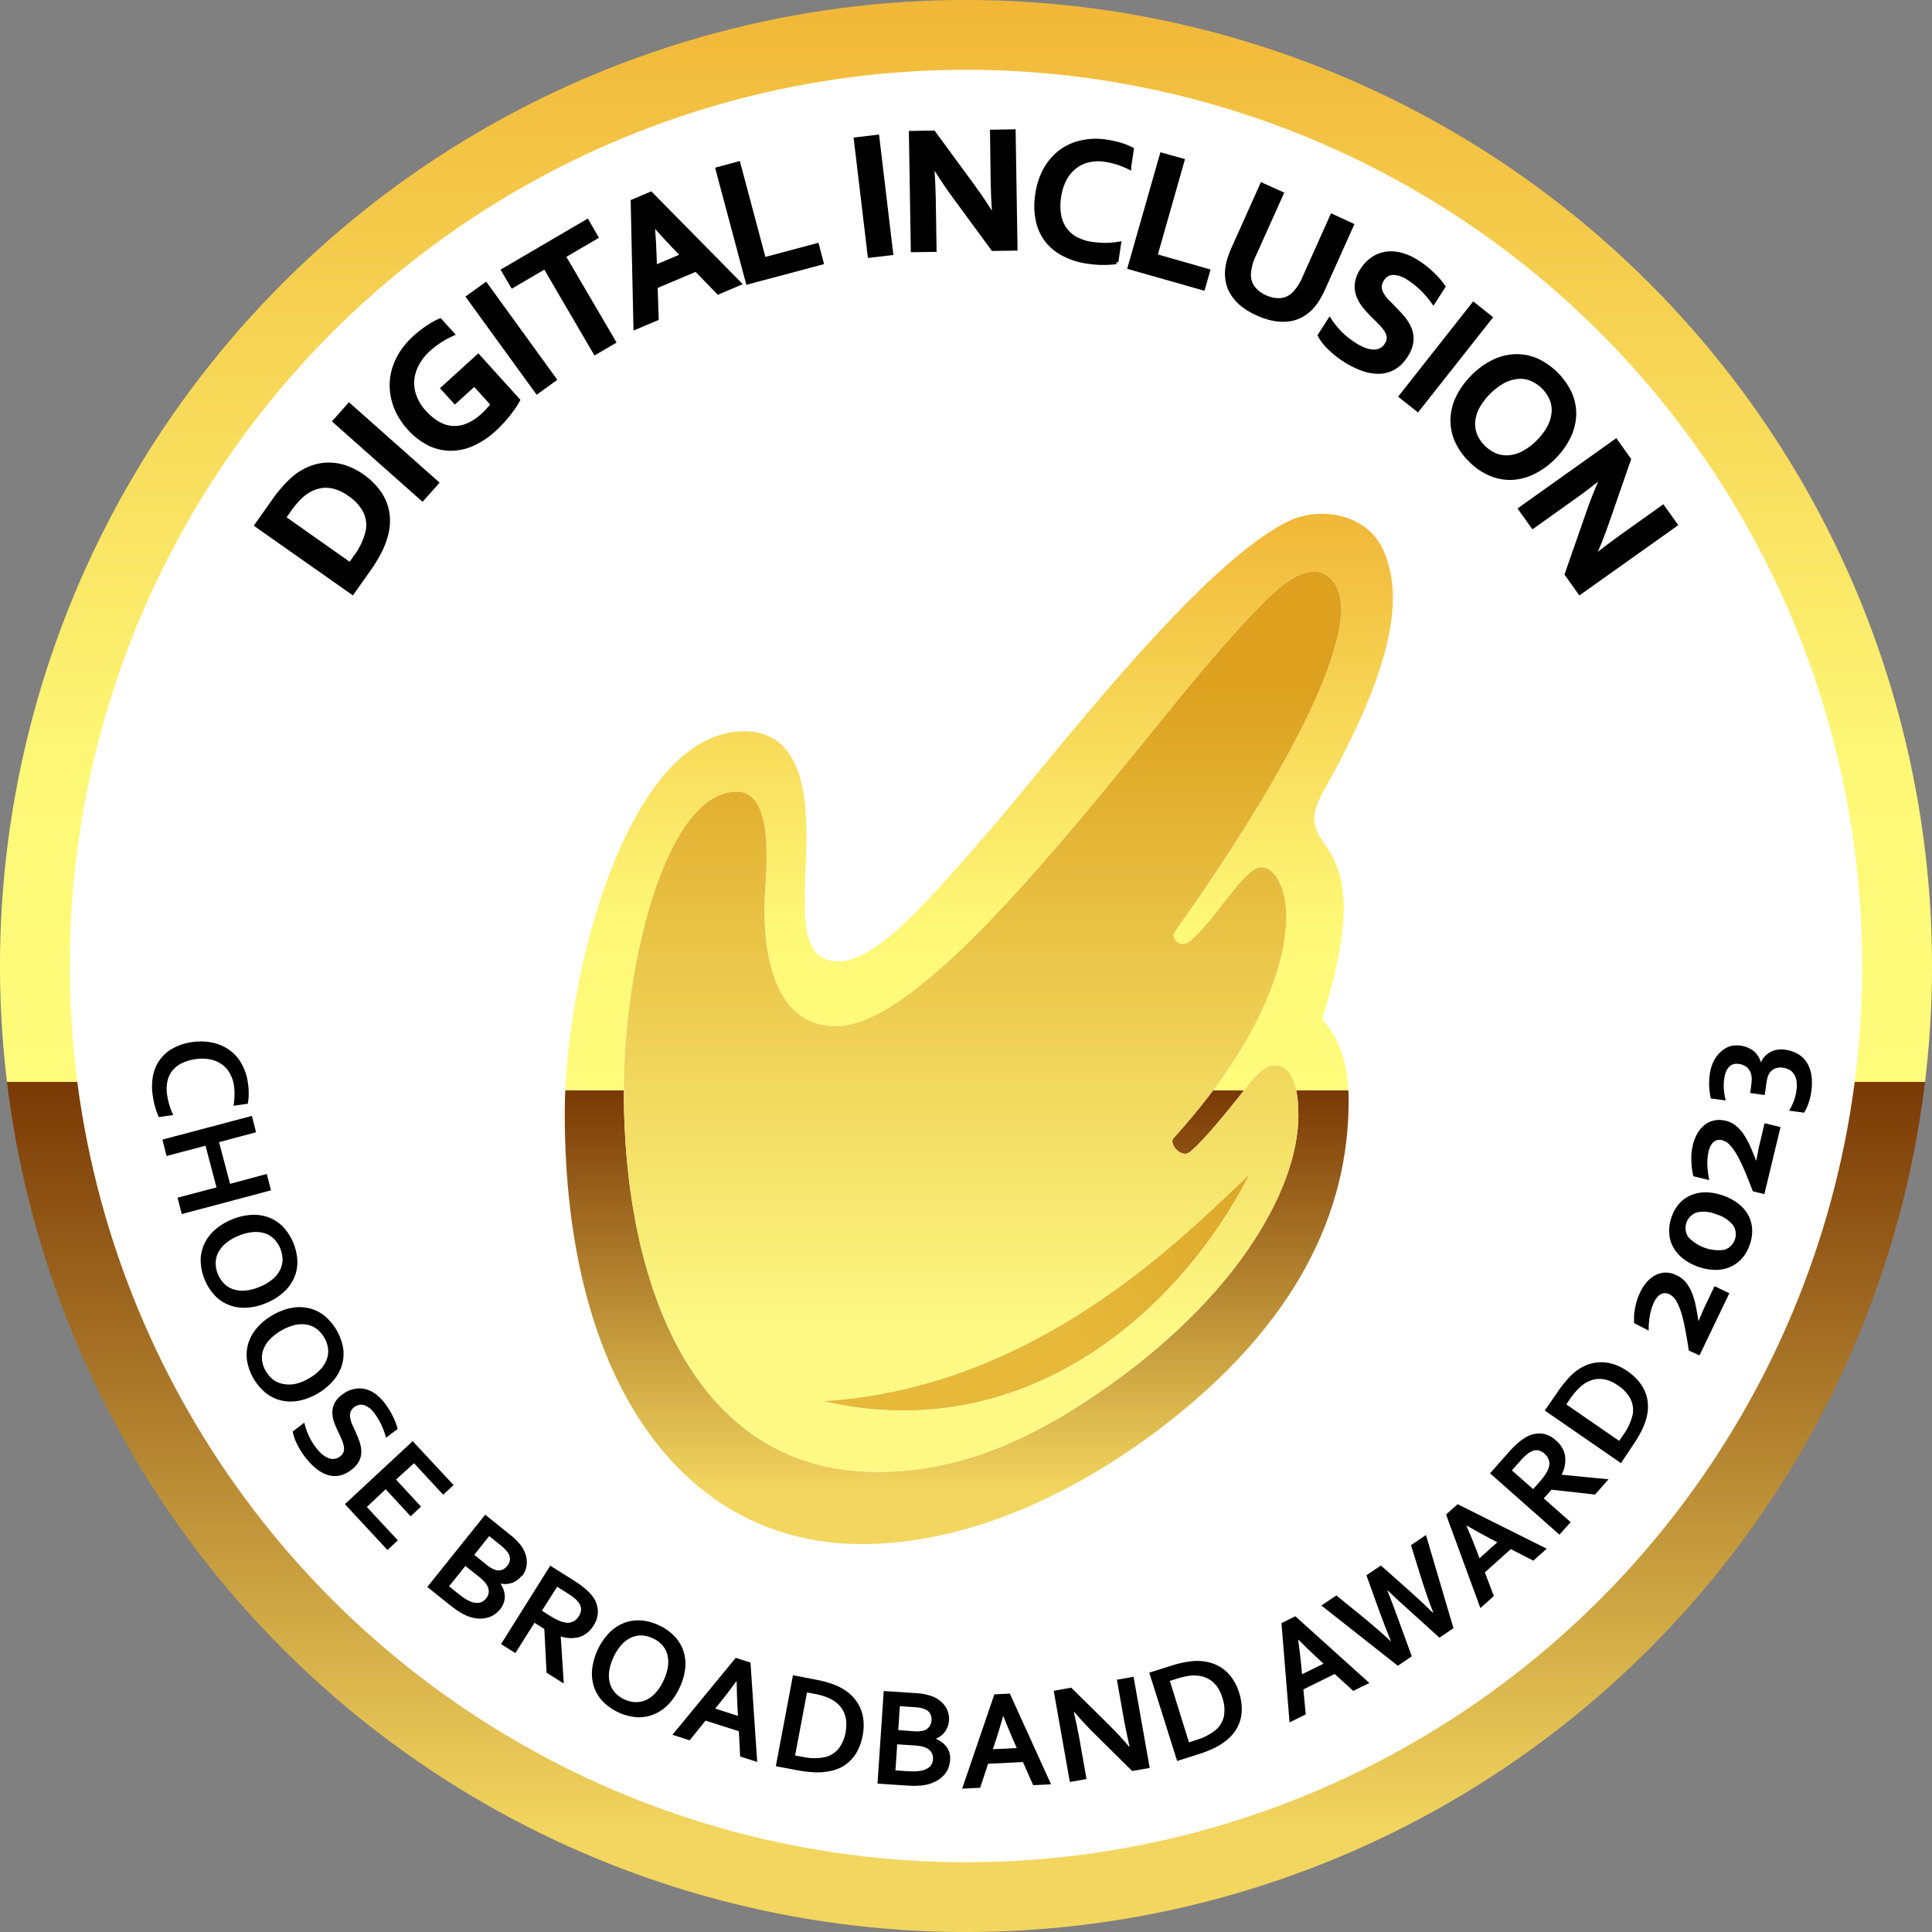 <svg xmlns="http://www.w3.org/2000/svg" xmlns:xlink="http://www.w3.org/1999/xlink" viewBox="0 0 463.48 463.48"><rect x="0" y="0" width="463.48" height="463.48" fill="#808080" stroke="none"/><defs><linearGradient id="Градієнт_без_назви_26" x1="231.74" y1="463.48" x2="231.74" gradientTransform="translate(231.74 -95.99) rotate(45)" gradientUnits="userSpaceOnUse"><stop offset="0.05" stop-color="#f3d65f"/><stop offset="0.44" stop-color="#7a3905"/><stop offset="0.44" stop-color="#fffc7b"/><stop offset="0.6" stop-color="#fef877"/><stop offset="1" stop-color="#f1b738"/></linearGradient><linearGradient id="Градієнт_без_назви_26-2" x1="234.81" y1="370.42" x2="234.81" y2="123.26" gradientTransform="matrix(1, 0, 0, 1, 0, 0)" xlink:href="#Градієнт_без_назви_26"/><linearGradient id="Градієнт_без_назви_31" x1="235.7" y1="353.11" x2="235.7" y2="137.12" gradientUnits="userSpaceOnUse"><stop offset="0.16" stop-color="#fdf984"/><stop offset="0.87" stop-color="#dda11f"/></linearGradient><linearGradient id="Градієнт_без_назви_92" x1="203.75" y1="344.96" x2="303.04" y2="289.77" gradientUnits="userSpaceOnUse"><stop offset="0" stop-color="#e6b93b"/><stop offset="0.52" stop-color="#e6b93b"/><stop offset="1" stop-color="#dda828"/></linearGradient></defs><g id="Шар_6" data-name="Шар 6"><circle cx="231.74" cy="231.74" r="231.74" transform="translate(-95.99 231.74) rotate(-45)" style="fill:url(#Градієнт_без_назви_26)"/><circle cx="231.74" cy="231.74" r="215" style="fill:none"/><circle cx="231.74" cy="231.74" r="215" style="fill:#fff"/></g><g id="Шар_2" data-name="Шар 2"><path d="M56.14,260.5a8.33,8.33,0,0,0-1-3,6.65,6.65,0,0,0-1.92-2.16,7.39,7.39,0,0,0-2.77-1.19,10.26,10.26,0,0,0-3.56-.06,10.75,10.75,0,0,0-3.34,1,6.71,6.71,0,0,0-2.25,1.82,6.11,6.11,0,0,0-1.15,2.53,8.9,8.9,0,0,0-.06,3.19,16.81,16.81,0,0,0,.56,2.52,14.19,14.19,0,0,0,.92,2.35l-3.47.49a17.83,17.83,0,0,1-.87-2.41,19.4,19.4,0,0,1-.58-2.73,14,14,0,0,1,.1-5A9.62,9.62,0,0,1,38.53,254a9.32,9.32,0,0,1,3.18-2.63A13.4,13.4,0,0,1,46.08,250a13.86,13.86,0,0,1,4.78.1,10.77,10.77,0,0,1,4,1.67,10.11,10.11,0,0,1,3,3.25,12.83,12.83,0,0,1,1.61,4.75,16.81,16.81,0,0,1,.19,2.68,13.81,13.81,0,0,1-.21,2.33l-3.42.48a17,17,0,0,0,.23-2.53A14.86,14.86,0,0,0,56.14,260.5Z"/><path d="M52.55,274l2.64,10L64,281.63l1,3.93L43.6,291.25l-1-3.93,9.34-2.47-2.64-10-9.34,2.47-1-3.93,21.47-5.69,1,3.93Z"/><path d="M63.88,312.59a14.11,14.11,0,0,1-4.58,1.11,10.08,10.08,0,0,1-4.17-.56,9.28,9.28,0,0,1-3.49-2.24,12.77,12.77,0,0,1-3.5-8.49,9.48,9.48,0,0,1,.89-4.05A10.44,10.44,0,0,1,51.6,295a14.44,14.44,0,0,1,4-2.44,14.64,14.64,0,0,1,4.58-1.11,10.42,10.42,0,0,1,4.17.56,9.53,9.53,0,0,1,3.49,2.24,12.82,12.82,0,0,1,3.5,8.49,9.45,9.45,0,0,1-.89,4.05,10.23,10.23,0,0,1-2.57,3.34A14,14,0,0,1,63.88,312.59Zm-1.6-3.88a11.35,11.35,0,0,0,3.09-1.81,7.18,7.18,0,0,0,1.81-2.24,5.55,5.55,0,0,0,.6-2.51,6.83,6.83,0,0,0-.55-2.64,7.06,7.06,0,0,0-1.47-2.27,5.63,5.63,0,0,0-2.2-1.36,7.31,7.31,0,0,0-2.86-.31,11.54,11.54,0,0,0-3.47.89,11.36,11.36,0,0,0-3.09,1.82,7,7,0,0,0-1.8,2.23,5.55,5.55,0,0,0-.6,2.51,6.65,6.65,0,0,0,.54,2.65,6.88,6.88,0,0,0,1.48,2.26,5.63,5.63,0,0,0,2.2,1.36,7.05,7.05,0,0,0,2.85.31A11.25,11.25,0,0,0,62.28,308.71Z"/><path d="M76.22,334.3A14.26,14.26,0,0,1,71.83,336a10.12,10.12,0,0,1-4.21,0,9.5,9.5,0,0,1-3.76-1.75,12.87,12.87,0,0,1-4.61-7.94,9.55,9.55,0,0,1,.35-4.14,10.12,10.12,0,0,1,2.09-3.65,14.18,14.18,0,0,1,3.67-3,14.45,14.45,0,0,1,4.39-1.72,10.29,10.29,0,0,1,4.21,0,9.5,9.5,0,0,1,3.76,1.75,13,13,0,0,1,4.61,7.94,9.55,9.55,0,0,1-.35,4.14,10.27,10.27,0,0,1-2.09,3.65A14.39,14.39,0,0,1,76.22,334.3Zm-2.11-3.63a11.58,11.58,0,0,0,2.82-2.21,7.35,7.35,0,0,0,1.5-2.46,5.51,5.51,0,0,0,.25-2.57,6.62,6.62,0,0,0-.9-2.55A7,7,0,0,0,76,318.83a5.55,5.55,0,0,0-2.36-1.05,7.24,7.24,0,0,0-2.88.08,12.81,12.81,0,0,0-6.13,3.56,7.06,7.06,0,0,0-1.49,2.46,5.62,5.62,0,0,0-.26,2.57A7.24,7.24,0,0,0,65.57,331a5.57,5.57,0,0,0,2.35,1A7.23,7.23,0,0,0,70.8,332,11.22,11.22,0,0,0,74.11,330.67Z"/><path d="M81.6,349.38a2.21,2.21,0,0,0,.85-1.16,3.09,3.09,0,0,0,0-1.42,8.8,8.8,0,0,0-.53-1.6c-.25-.56-.51-1.14-.8-1.74a22.25,22.25,0,0,1-1-2.38,6.74,6.74,0,0,1-.39-2.3,5.06,5.06,0,0,1,.54-2.2,5.86,5.86,0,0,1,1.8-2,7,7,0,0,1,2.82-1.35,6,6,0,0,1,2.73,0,7.18,7.18,0,0,1,2.51,1.21,11.24,11.24,0,0,1,2.26,2.3,18.8,18.8,0,0,1,1.87,3.06,15.83,15.83,0,0,1,1.14,3l-2.79,2.1a19.18,19.18,0,0,0-1.2-3.24,15.76,15.76,0,0,0-1.55-2.57,5.53,5.53,0,0,0-2.44-2,2.8,2.8,0,0,0-3.31,1.58A2.88,2.88,0,0,0,84,340a6.18,6.18,0,0,0,.39,1.47c.21.51.44,1,.71,1.59.4.87.76,1.73,1.07,2.57a8,8,0,0,1,.5,2.48,5,5,0,0,1-.5,2.35,6.16,6.16,0,0,1-1.94,2.19A6.69,6.69,0,0,1,81.37,354a5.68,5.68,0,0,1-2.86-.2,8.43,8.43,0,0,1-2.8-1.6,16.52,16.52,0,0,1-2.63-2.8,18.37,18.37,0,0,1-1.86-3.06,10.55,10.55,0,0,1-1-2.93L73,341.29a16.38,16.38,0,0,0,1.1,3.19,15.2,15.2,0,0,0,1.68,2.76,10.07,10.07,0,0,0,1.26,1.42,5.8,5.8,0,0,0,1.44,1A3.1,3.1,0,0,0,80,350,2.79,2.79,0,0,0,81.6,349.38Z"/><path d="M88,361.52l7.44,8-2.49,2.32-10.21-11L99,345.73l9.81,10.53-2.49,2.32-7-7.56L95,354.94l6,6.49-2.49,2.32-6-6.49Z"/><path d="M125.18,378a5.57,5.57,0,0,1-2.16,1.66,5.06,5.06,0,0,1-2.93.23l0,.05a6.81,6.81,0,0,1,.74,1.51,4.94,4.94,0,0,1,.26,1.55,4.63,4.63,0,0,1-.26,1.55,5.12,5.12,0,0,1-.85,1.51,6.83,6.83,0,0,1-1.29,1.2,5.86,5.86,0,0,1-1.84.84,7.11,7.11,0,0,1-2.35.17,9,9,0,0,1-2.85-.8c-.25-.12-.53-.26-.82-.42s-.6-.35-.93-.57-.7-.48-1.09-.77-.83-.62-1.3-1l-5-4,13.89-17.34,6,4.83a13,13,0,0,1,2.8,2.88,7,7,0,0,1,.93,2,6,6,0,0,1,.25,1.88,5.18,5.18,0,0,1-1.14,3.11Zm-13.54-2.33-3.91,4.88,2.07,1.66c.56.45,1,.81,1.47,1.1a8.11,8.11,0,0,0,1.14.67,5,5,0,0,0,1.41.5,3.16,3.16,0,0,0,1.14,0,2.38,2.38,0,0,0,.93-.36,3.5,3.5,0,0,0,.75-.69,2.66,2.66,0,0,0,.61-1.6,3.08,3.08,0,0,0-.6-1.82,5.64,5.64,0,0,0-.75-.87,13.28,13.28,0,0,0-1.25-1.09Zm5-.36a6.75,6.75,0,0,0,2.13,1.28,2.6,2.6,0,0,0,1.68,0,3,3,0,0,0,1.25-.94,2.77,2.77,0,0,0,.63-1.51,2.65,2.65,0,0,0-.55-1.75,4.94,4.94,0,0,0-.7-.8,12.34,12.34,0,0,0-1.11-1l-2.61-2.09L113.77,373Z"/><path d="M142.36,390a6.15,6.15,0,0,1-3.19,2.66,7.64,7.64,0,0,1-4.65-.09l0,.06.73,11.24-4.13-2.59-.54-10.5-2.36-1.49-4.58,7.28-3.44-2.16L132,375.6l5.72,3.59a25.66,25.66,0,0,1,2.54,1.83,12.08,12.08,0,0,1,1.79,1.8,6.38,6.38,0,0,1,1.37,3.48A6.09,6.09,0,0,1,142.36,390Zm-10.66-2.52a19.79,19.79,0,0,0,2.07,1.16,7.37,7.37,0,0,0,1.59.55,3.16,3.16,0,0,0,2.11-.17,3.48,3.48,0,0,0,1.39-1.31,3.34,3.34,0,0,0,.53-1.54,2.55,2.55,0,0,0-.5-1.6,5.17,5.17,0,0,0-1-1.11,16.06,16.06,0,0,0-1.77-1.26l-2.46-1.55L130,386.4Z"/><path d="M163,404.92a14.46,14.46,0,0,1-2.62,3.91,10.27,10.27,0,0,1-3.46,2.41,9.43,9.43,0,0,1-4.08.72,12.89,12.89,0,0,1-8.32-3.89,9.34,9.34,0,0,1-2.08-3.59,10.23,10.23,0,0,1-.37-4.19,15.32,15.32,0,0,1,3.94-8.44,10.28,10.28,0,0,1,3.45-2.41,9.47,9.47,0,0,1,4.09-.71,11.7,11.7,0,0,1,4.51,1.17,11.82,11.82,0,0,1,3.81,2.71A9.54,9.54,0,0,1,164,396.2a10.26,10.26,0,0,1,.36,4.2A14.17,14.17,0,0,1,163,404.92Zm-3.81-1.78a11.45,11.45,0,0,0,1.05-3.42,7.14,7.14,0,0,0-.18-2.88,5.43,5.43,0,0,0-1.25-2.25,6.86,6.86,0,0,0-2.2-1.57,7,7,0,0,0-2.62-.68,5.58,5.58,0,0,0-2.53.49,7.13,7.13,0,0,0-2.32,1.71,11.44,11.44,0,0,0-1.95,3,11.62,11.62,0,0,0-1.05,3.42,7.08,7.08,0,0,0,.18,2.87,5.66,5.66,0,0,0,1.26,2.26,7,7,0,0,0,2.19,1.58,6.67,6.67,0,0,0,2.62.66,5.59,5.59,0,0,0,2.54-.48,7.32,7.32,0,0,0,2.31-1.7A11.34,11.34,0,0,0,159.19,403.14Z"/><path d="M177.25,415.32l-8-2.55-3.8,4.72-4.13-1.32,15.18-18.46,3.54,1.14,1.61,23.84-4.09-1.31Zm-.6-12q-2.18,3-3.75,4.92l-1.33,1.65,5.47,1.75-.12-2.11c-.1-1.69-.16-3.75-.2-6.19Z"/><path d="M186.12,423.71l4.11-21.83L196,403c.51.09,1,.21,1.55.34s1,.28,1.51.44,1,.33,1.41.51a9.25,9.25,0,0,1,1.22.58,11.16,11.16,0,0,1,2.8,2.08,9.36,9.36,0,0,1,1.83,2.66,9.9,9.9,0,0,1,.82,3.13,12.61,12.61,0,0,1-.18,3.54,13.27,13.27,0,0,1-1,3.23,9.91,9.91,0,0,1-1.72,2.59,9.05,9.05,0,0,1-2.44,1.87,10.52,10.52,0,0,1-3.18,1,15,15,0,0,1-3.29.19,29.07,29.07,0,0,1-4-.48Zm6.27-2.28a13,13,0,0,0,5.66.07,6,6,0,0,0,3.12-2,8.79,8.79,0,0,0,1.69-4A9.21,9.21,0,0,0,203,413a6.81,6.81,0,0,0-.48-2.08,6.14,6.14,0,0,0-1.08-1.7,7.22,7.22,0,0,0-1.6-1.33,9.19,9.19,0,0,0-2-.91,17.51,17.51,0,0,0-2.53-.65L193.6,406l-2.86,15.14Z"/><path d="M227.67,412.64a5.51,5.51,0,0,1-.83,2.6,5,5,0,0,1-2.27,1.85v.07A6.55,6.55,0,0,1,226,418a4.79,4.79,0,0,1,1.78,2.54,5,5,0,0,1,.15,1.72,6.34,6.34,0,0,1-.37,1.72,5.37,5.37,0,0,1-1,1.74,7.12,7.12,0,0,1-1.83,1.49,8.94,8.94,0,0,1-2.79,1c-.28,0-.59.09-.92.13s-.69,0-1.09.06-.85,0-1.33,0l-1.65-.09-6.44-.43L212,405.67l7.7.51a12.92,12.92,0,0,1,3.94.77,6.88,6.88,0,0,1,1.89,1.08,5.77,5.77,0,0,1,1.28,1.4,5.17,5.17,0,0,1,.7,1.58A5.64,5.64,0,0,1,227.67,412.64Zm-12.44,5.82-.41,6.25,2.65.18c.7,0,1.31.06,1.82.06a9.62,9.62,0,0,0,1.32-.1,5.51,5.51,0,0,0,1.44-.4,3.47,3.47,0,0,0,1-.63,2.39,2.39,0,0,0,.56-.83,3.24,3.24,0,0,0,.21-1,2.67,2.67,0,0,0-.4-1.66,3.13,3.13,0,0,0-1.54-1.15,5.56,5.56,0,0,0-1.11-.29,16.18,16.18,0,0,0-1.66-.18Zm3.89-3.15a6.94,6.94,0,0,0,2.49-.16,2.65,2.65,0,0,0,1.37-1,3,3,0,0,0,.49-1.49,2.84,2.84,0,0,0-.34-1.59,2.65,2.65,0,0,0-1.46-1.12,5,5,0,0,0-1-.26,14,14,0,0,0-1.47-.16l-3.33-.22-.38,5.73Z"/><path d="M245.4,422.71l-8.36.41-1.9,5.76-4.32.21,7.72-22.62,3.72-.18,9.88,21.76-4.29.21Zm-4.76-11q-1,3.54-1.79,5.92l-.66,2,5.73-.28-.85-1.93c-.68-1.55-1.47-3.45-2.36-5.72Z"/><path d="M266,413.76c2,2,3.59,3.72,4.88,5.28l.1,0q-.94-4.23-1.29-6.18l-1.75-9.9,4-.71,3.87,21.87-4.21.74-8.9-8.81q-2.34-2.28-5-5.37h-.09q.9,4,1.29,6.2l1.75,9.9-4,.71-3.87-21.87,4.2-.75Z"/><path d="M282.39,422.45l-6.68-21.19,5.61-1.76c.49-.16,1-.3,1.52-.43s1-.24,1.55-.33,1-.16,1.48-.22a10.63,10.63,0,0,1,1.35-.06,11.24,11.24,0,0,1,3.45.51,9.37,9.37,0,0,1,2.86,1.48,9.68,9.68,0,0,1,2.21,2.38,12.28,12.28,0,0,1,1.51,3.2,13.63,13.63,0,0,1,.63,3.33,10.25,10.25,0,0,1-.29,3.1,9.48,9.48,0,0,1-1.27,2.79,10.5,10.5,0,0,1-2.31,2.42,15.08,15.08,0,0,1-2.82,1.73,27.56,27.56,0,0,1-3.77,1.46Zm4.45-5a13.11,13.11,0,0,0,5-2.61,6.1,6.1,0,0,0,1.8-3.25,9,9,0,0,0-.42-4.36,9.17,9.17,0,0,0-1-2.25,6.66,6.66,0,0,0-1.41-1.6,6.08,6.08,0,0,0-1.75-1,7.55,7.55,0,0,0-2-.42,9.6,9.6,0,0,0-2.17.12,19.12,19.12,0,0,0-2.54.63l-1.71.54L285.24,418Z"/><path d="M320.18,401.58l-7.5,3.7.56,6-3.88,1.92-1.94-23.82,3.33-1.64,17.75,16-3.86,1.9Zm-8.74-8.18c.33,2.43.57,4.47.72,6.14l.19,2.11,5.15-2.54-1.56-1.44c-1.23-1.14-2.71-2.58-4.44-4.3Z"/><path d="M332.81,381.55c.8,2,1.59,4,2.35,6.14l3.52,9.65-3.35,2.27L317,385.16l3.59-2.42,7.17,5.83q3.33,2.78,5.84,5.14l.08,0q-1.41-3.41-2.75-7.1l-3.13-8.71,3.47-2.34,6.92,6.14c1.94,1.72,3.79,3.46,5.56,5.2l.08-.06c-1-2.54-1.85-5-2.6-7.34l-2.74-8.82,3.59-2.43,6.6,22.35-3.36,2.27L337.72,386c-1.73-1.54-3.33-3-4.83-4.47Z"/><path d="M362.45,371.63l-6.24,5.58,2.16,5.67-3.23,2.89-8.24-22.44,2.77-2.48,21.38,10.68-3.21,2.87Zm-10.62-5.54q1.46,3.38,2.34,5.73l.75,2L359.2,370l-1.88-1q-2.25-1.15-5.44-3Z"/><path d="M373.34,345.64a6.09,6.09,0,0,1,2.11,3.57,7.6,7.6,0,0,1-.84,4.57l.05,0,11.22,1.1-3.24,3.66-10.44-1.17-1.85,2.09,6.44,5.7-2.69,3-16.64-14.71,4.47-5.06a23,23,0,0,1,2.21-2.21,12.11,12.11,0,0,1,2.07-1.48,6.41,6.41,0,0,1,3.66-.79A6,6,0,0,1,373.34,345.64Zm-4.21,10.1a17.76,17.76,0,0,0,1.47-1.85,7.42,7.42,0,0,0,.81-1.48,3.11,3.11,0,0,0,.17-2.11,3.57,3.57,0,0,0-1.07-1.58,3.2,3.2,0,0,0-1.43-.77,2.49,2.49,0,0,0-1.66.23,5.32,5.32,0,0,0-1.26.83,16.14,16.14,0,0,0-1.53,1.55l-1.93,2.18,5.1,4.5Z"/><path d="M388.87,351l-18.28-12.62,3.34-4.83c.29-.43.61-.86.94-1.28s.67-.82,1-1.21.68-.74,1-1.07a10,10,0,0,1,1-.89,11.47,11.47,0,0,1,3-1.72,9.44,9.44,0,0,1,3.17-.58,9.7,9.7,0,0,1,3.2.52,12.22,12.22,0,0,1,3.16,1.6,13.89,13.89,0,0,1,2.54,2.24,10.19,10.19,0,0,1,1.67,2.62,9.15,9.15,0,0,1,.71,3,10.83,10.83,0,0,1-.33,3.33,15.92,15.92,0,0,1-1.17,3.09,27.44,27.44,0,0,1-2.07,3.47Zm.46-6.66a13.12,13.12,0,0,0,2.37-5.14,6.07,6.07,0,0,0-.58-3.67,8.78,8.78,0,0,0-3-3.18,8.9,8.9,0,0,0-2.19-1.15,6.33,6.33,0,0,0-2.09-.4,5.79,5.79,0,0,0-2,.29A7.73,7.73,0,0,0,380,332a9.66,9.66,0,0,0-1.63,1.43,19.84,19.84,0,0,0-1.62,2l-1,1.48,12.68,8.75Z"/><path d="M402.34,306a6.16,6.16,0,0,1,2.11,1.65,9.93,9.93,0,0,1,1.41,2.43,18,18,0,0,1,.93,3.1c.23,1.14.46,2.36.66,3.66l.07,0c.68-1.66,1.21-2.89,1.59-3.68l2.21-4.61,3.54,1.7-7.16,14.91L405.15,324c-.25-1.64-.52-3.21-.8-4.72s-.59-2.86-.93-4.06a14.55,14.55,0,0,0-1.22-3,4,4,0,0,0-1.72-1.73,2.35,2.35,0,0,0-1.15-.27,2.15,2.15,0,0,0-1,.3,3.29,3.29,0,0,0-.86.78,6.39,6.39,0,0,0-.7,1.15,12.38,12.38,0,0,0-.94,3,19.2,19.2,0,0,0-.32,3.75L392,317.4c0-.47,0-1,0-1.56s.11-1.17.21-1.8a16.13,16.13,0,0,1,.47-2,13.55,13.55,0,0,1,.78-2,10.7,10.7,0,0,1,1.69-2.57,7,7,0,0,1,2.11-1.63,5.51,5.51,0,0,1,2.43-.55A6.17,6.17,0,0,1,402.34,306Z"/><path d="M413.41,286.82a13,13,0,0,1,3.52,1.87,9,9,0,0,1,2.39,2.67,7.87,7.87,0,0,1,1,3.36,9.4,9.4,0,0,1-.59,3.94,9.3,9.3,0,0,1-2,3.39,8.16,8.16,0,0,1-2.92,2,9.15,9.15,0,0,1-3.54.59,13,13,0,0,1-3.92-.76,12.73,12.73,0,0,1-3.52-1.89,9.2,9.2,0,0,1-2.38-2.7,7.84,7.84,0,0,1-1-3.37A9.33,9.33,0,0,1,401,292a9.5,9.5,0,0,1,2-3.44A7.78,7.78,0,0,1,406,286.6a9,9,0,0,1,3.55-.56A13.37,13.37,0,0,1,413.41,286.82Zm-1.61,4.51a8,8,0,0,0-4.66-.5,3.94,3.94,0,0,0-2.12,5.95,10.06,10.06,0,0,0,8.6,3.06,3.92,3.92,0,0,0,2.11-5.95A8,8,0,0,0,411.8,291.33Z"/><path d="M414,268.87a6.09,6.09,0,0,1,2.41,1.17,10,10,0,0,1,1.89,2.08,18.45,18.45,0,0,1,1.55,2.84c.48,1.06.95,2.21,1.41,3.43l.08,0c.32-1.77.58-3.08.79-3.93l1.19-5,3.82.92-3.87,16.08-2.76-.66q-.89-2.33-1.77-4.45c-.59-1.41-1.18-2.67-1.76-3.77a14.58,14.58,0,0,0-1.83-2.72,4,4,0,0,0-2.05-1.34,2.49,2.49,0,0,0-1.18,0,2.06,2.06,0,0,0-.91.51,3.08,3.08,0,0,0-.68.95,5.66,5.66,0,0,0-.45,1.26,12.58,12.58,0,0,0-.29,3.13,19.71,19.71,0,0,0,.47,3.73l-3.82-.92a13.84,13.84,0,0,1-.3-1.53,16.43,16.43,0,0,1-.17-1.8,17.1,17.1,0,0,1,0-2,14.85,14.85,0,0,1,.34-2.14,10.47,10.47,0,0,1,1.12-2.86,6.81,6.81,0,0,1,1.72-2,5.56,5.56,0,0,1,2.27-1.05A6.1,6.1,0,0,1,414,268.87Z"/><path d="M417.58,250.86a6.47,6.47,0,0,1,3,1.19,5.32,5.32,0,0,1,1.83,2.74h.07a4.79,4.79,0,0,1,.9-1.4,4.86,4.86,0,0,1,1.31-1,5.13,5.13,0,0,1,1.64-.56,6,6,0,0,1,1.95,0,8.21,8.21,0,0,1,3,1,6.25,6.25,0,0,1,2.13,2,7.72,7.72,0,0,1,1.12,3,13.72,13.72,0,0,1,0,4c-.06.41-.14.85-.24,1.31s-.23.91-.38,1.36a13.5,13.5,0,0,1-.51,1.3,8.54,8.54,0,0,1-.61,1.13l-3.59-.49a12.31,12.31,0,0,0,1.07-2.15,11.34,11.34,0,0,0,.69-2.74,7.24,7.24,0,0,0,0-2.33,4.11,4.11,0,0,0-.64-1.62,3.24,3.24,0,0,0-1.12-1,4.52,4.52,0,0,0-1.46-.45,3.49,3.49,0,0,0-2,.22,3,3,0,0,0-1.33,1.21,4.35,4.35,0,0,0-.41,1,13.25,13.25,0,0,0-.27,1.39l-.37,2.72-3.5-.48.25-1.84a11.6,11.6,0,0,0,.12-1.44,4.71,4.71,0,0,0-.13-1.17,3.25,3.25,0,0,0-1-1.7,3.75,3.75,0,0,0-2-.82,2.77,2.77,0,0,0-1.43.12,2.52,2.52,0,0,0-1,.73,3.88,3.88,0,0,0-.68,1.2,6.78,6.78,0,0,0-.35,1.43,12.16,12.16,0,0,0-.08,2.74,15.51,15.51,0,0,0,.44,2.54l-3.57-.49a16.22,16.22,0,0,1-.39-2.59,15.19,15.19,0,0,1,.14-3.22,9.65,9.65,0,0,1,.93-3.13,7.38,7.38,0,0,1,1.68-2.22A5.91,5.91,0,0,1,415,251,6.3,6.3,0,0,1,417.58,250.86Z"/></g><g id="Шар_4" data-name="Шар 4"><path d="M84.54,142.14,61.58,126l4.28-6.07c.38-.54.78-1.08,1.21-1.61s.86-1,1.3-1.51.88-.93,1.32-1.35A15.5,15.5,0,0,1,71,114.3a14.24,14.24,0,0,1,3.87-2.13,11.88,11.88,0,0,1,4-.7,12.49,12.49,0,0,1,4.05.69,16.07,16.07,0,0,1,4,2.07,17.37,17.37,0,0,1,3.18,2.87,12.49,12.49,0,0,1,2.08,3.34,11.45,11.45,0,0,1,.86,3.78,13.33,13.33,0,0,1-.46,4.21,19.5,19.5,0,0,1-1.51,3.89,34.48,34.48,0,0,1-2.67,4.36Zm.67-8.42a16.43,16.43,0,0,0,3.05-6.48,7.59,7.59,0,0,0-.68-4.64,11.4,11.4,0,0,0-3.77-4.07,11.79,11.79,0,0,0-2.75-1.48,8.79,8.79,0,0,0-2.65-.53,7.59,7.59,0,0,0-2.51.35A9.11,9.11,0,0,0,73.52,118a12,12,0,0,0-2.08,1.79,23.57,23.57,0,0,0-2.07,2.57l-1.31,1.86L84,135.46Z" style="stroke:#000;stroke-miterlimit:10"/><path d="M101.33,119.68l-21-18.63,3.42-3.85,21,18.63Z" style="stroke:#000;stroke-miterlimit:10"/><path d="M113.8,92.12l-4.66,4.23-2.89-3.19,8.47-7.69L124.24,96c-.21.4-.49.88-.86,1.44s-.81,1.16-1.32,1.8-1,1.28-1.62,1.91-1.18,1.24-1.8,1.8a19.5,19.5,0,0,1-5.57,3.68,12.69,12.69,0,0,1-5.41,1,11.73,11.73,0,0,1-5-1.37,16,16,0,0,1-4.48-3.55,17.1,17.1,0,0,1-2.44-3.41,14.75,14.75,0,0,1-1.39-3.7A13.72,13.72,0,0,1,94.72,88a15.68,15.68,0,0,1,1.85-3.68,18.3,18.3,0,0,1,3-3.39,24.55,24.55,0,0,1,3.19-2.48,16.9,16.9,0,0,1,2.81-1.55l2.94,3.23a22.67,22.67,0,0,0-3,1.63,21.21,21.21,0,0,0-2.68,2.06,13.26,13.26,0,0,0-2.71,3.39A9.81,9.81,0,0,0,98.9,91a9.49,9.49,0,0,0,.51,4,11.36,11.36,0,0,0,2.41,3.91q3.36,3.66,6.94,3.78t7.1-3.08a17.61,17.61,0,0,0,1.29-1.3A16.45,16.45,0,0,0,118.22,97Z" style="stroke:#000;stroke-miterlimit:10"/><path d="M128.85,94l-16.5-22.74,4.17-3L133,91Z" style="stroke:#000;stroke-miterlimit:10"/><path d="M147.23,82l-4.44,2.6L130.76,64l-7.82,4.58-2.18-3.71,20.08-11.76L143,56.86l-7.81,4.58Z" style="stroke:#000;stroke-miterlimit:10"/><path d="M167,64.63l-9.74,4.12.25,7.67-5.05,2.13-.66-30.22,4.33-1.83L177.32,68l-5,2.12Zm-10.43-11q.36,4.64.45,7.82l.09,2.67,6.69-2.82-1.86-1.93q-2.22-2.31-5.29-5.77Z" style="stroke:#000;stroke-miterlimit:10"/><path d="M177.13,39.25l6.13,23L196,58.85,197.07,63,179.4,67.72l-7.24-27.14Z" style="stroke:#000;stroke-miterlimit:10"/><path d="M208.65,61.33l-3.32-27.89,5.11-.61,3.32,27.9Z" style="stroke:#000;stroke-miterlimit:10"/><path d="M233.42,44.75q3.09,4.24,5,7.56h.13c-.23-3.65-.35-6.31-.38-8L238,31.61l5.15-.08.45,28.09-5.39.08-9.37-12.78q-2.46-3.31-5.12-7.71h-.12q.33,5.16.38,8l.2,12.72L219,60l-.46-28.09,5.4-.09Z" style="stroke:#000;stroke-miterlimit:10"/><path d="M265.11,38.32a10.78,10.78,0,0,0-3.94.12,8.24,8.24,0,0,0-3.3,1.55,9.23,9.23,0,0,0-2.44,2.94,12.51,12.51,0,0,0-1.36,4.29,13.2,13.2,0,0,0,0,4.4A8.33,8.33,0,0,0,255.46,55a7.7,7.7,0,0,0,2.67,2.31A11.41,11.41,0,0,0,262,58.53a21.53,21.53,0,0,0,3.25.23,19.12,19.12,0,0,0,3.19-.28l-.65,4.39a24.58,24.58,0,0,1-6.76-.09,17.63,17.63,0,0,1-6.06-1.93,12.21,12.21,0,0,1-4.06-3.5,12,12,0,0,1-2-4.81,17,17,0,0,1-.07-5.79A17.46,17.46,0,0,1,250.61,41a13.79,13.79,0,0,1,3.48-4.3,12.79,12.79,0,0,1,5-2.46,16.08,16.08,0,0,1,6.35-.25,22.67,22.67,0,0,1,3.31.73,16.76,16.76,0,0,1,2.75,1.1l-.64,4.32a19.12,19.12,0,0,0-5.76-1.81Z" style="stroke:#000;stroke-miterlimit:10"/><path d="M283.66,38.51l-6.51,22.88L289.79,65l-1.18,4.14-17.59-5,7.7-27Z" style="stroke:#000;stroke-miterlimit:10"/><path d="M301.74,75.24a17.05,17.05,0,0,1-3.45-2,10.9,10.9,0,0,1-2.32-2.4,8.69,8.69,0,0,1-1.29-2.74,10.07,10.07,0,0,1-.3-3,11.48,11.48,0,0,1,.47-2.65,22.12,22.12,0,0,1,1.12-3l6.77-15.1,4.69,2.11L300.85,61.1a12.23,12.23,0,0,0-1.25,4.55,5.22,5.22,0,0,0,1,3.41,7.51,7.51,0,0,0,2.95,2.24,7.66,7.66,0,0,0,3.64.72,5.31,5.31,0,0,0,3.23-1.51,12.46,12.46,0,0,0,2.56-4l6.58-14.68L324.27,54,317.5,69.07A21.92,21.92,0,0,1,316,71.91a11.56,11.56,0,0,1-1.66,2.1,9.63,9.63,0,0,1-2.47,1.78,8.7,8.7,0,0,1-2.94.85,11.61,11.61,0,0,1-3.39-.16A17.37,17.37,0,0,1,301.74,75.24Z" style="stroke:#000;stroke-miterlimit:10"/><path d="M332.68,82.62a2.77,2.77,0,0,0,.49-1.74,4,4,0,0,0-.62-1.68,10.43,10.43,0,0,0-1.34-1.67c-.54-.55-1.11-1.12-1.71-1.7a30.22,30.22,0,0,1-2.18-2.41,8.61,8.61,0,0,1-1.47-2.56,6.29,6.29,0,0,1-.33-2.84,7.44,7.44,0,0,1,1.25-3.19A9,9,0,0,1,329.51,62a7.77,7.77,0,0,1,3.25-1.16,9,9,0,0,1,3.51.33A13.88,13.88,0,0,1,340,62.88a23.69,23.69,0,0,1,3.56,2.8,20.19,20.19,0,0,1,2.68,3.06l-2.38,3.72A23.72,23.72,0,0,0,341,69.15a19.78,19.78,0,0,0-3-2.36,7,7,0,0,0-3.79-1.34,3.11,3.11,0,0,0-2.65,1.6,3.16,3.16,0,0,0-.58,1.72,3.69,3.69,0,0,0,.42,1.63A7.79,7.79,0,0,0,332.51,72c.47.52,1,1,1.54,1.58.86.86,1.66,1.71,2.4,2.58a10.17,10.17,0,0,1,1.69,2.71,6.25,6.25,0,0,1,.44,3,7.92,7.92,0,0,1-1.33,3.45,8.65,8.65,0,0,1-2.83,2.85,7.46,7.46,0,0,1-3.48,1,11.09,11.09,0,0,1-4-.67,21,21,0,0,1-4.35-2.17,22.9,22.9,0,0,1-3.55-2.8,12.81,12.81,0,0,1-2.41-3.06l2.34-3.66a20.9,20.9,0,0,0,2.7,3.29,20.5,20.5,0,0,0,3.21,2.54A14.47,14.47,0,0,0,327,83.77a7.41,7.41,0,0,0,2.14.57,4.13,4.13,0,0,0,2-.3A3.54,3.54,0,0,0,332.68,82.62Z" style="stroke:#000;stroke-miterlimit:10"/><path d="M336.1,95.08,353.5,73l4,3.19-17.4,22.05Z" style="stroke:#000;stroke-miterlimit:10"/><path d="M372.74,109.71a17.81,17.81,0,0,1-4.81,3.52,13,13,0,0,1-5.14,1.39,12,12,0,0,1-5.17-.92,14.67,14.67,0,0,1-4.86-3.34,14.86,14.86,0,0,1-3.36-4.85,12,12,0,0,1-.93-5.17,13,13,0,0,1,1.37-5.15,18.3,18.3,0,0,1,3.51-4.81,18.07,18.07,0,0,1,4.81-3.53,13.11,13.11,0,0,1,5.14-1.38,12.2,12.2,0,0,1,5.17.91,16.42,16.42,0,0,1,8.22,8.2,12,12,0,0,1,.93,5.17,13.13,13.13,0,0,1-1.37,5.14A18.18,18.18,0,0,1,372.74,109.71ZM369,106a14.71,14.71,0,0,0,2.72-3.62,9.13,9.13,0,0,0,1-3.5,6.9,6.9,0,0,0-.52-3.22,9.28,9.28,0,0,0-4.76-4.74,6.9,6.9,0,0,0-3.22-.52,9.23,9.23,0,0,0-3.5,1,16.28,16.28,0,0,0-6.33,6.35,9.26,9.26,0,0,0-1,3.49,7.2,7.2,0,0,0,.53,3.22,9.18,9.18,0,0,0,4.76,4.74,7.19,7.19,0,0,0,3.22.52,9.16,9.16,0,0,0,3.49-1A14.49,14.49,0,0,0,369,106Z" style="stroke:#000;stroke-miterlimit:10"/><path d="M385.51,125.34q-1.75,5-3.38,8.44l.07.1q4.32-3.37,6.36-4.83l10.36-7.38,3,4.19L379,142.15l-3.13-4.39,5.23-15q1.33-3.92,3.45-8.59l-.08-.1c-2.71,2.13-4.83,3.75-6.37,4.84l-10.36,7.38-3-4.19,22.89-16.29,3.13,4.39Z" style="stroke:#000;stroke-miterlimit:10"/></g><g id="Шар_1" data-name="Шар 1"><path d="M206.71,370.42c-42.65,0-71.23-38.68-71.23-103.33,0-33.33,15.16-91.67,43.12-91.67,15.39.09,15.07,19.31,14.78,29.66-.37,13.64-2,25.57,7.83,25.54,9.23,0,22-15.05,36.54-31.81s50.57-64.36,72.08-74.11c7.66-3.22,18.39-1.16,22.09,7.44s5,23.14-14.32,57.48c-4.64,8.23-1.3,10.2,1.56,15,4.13,6.92,5,17.55-2,39.9,5.24,5.65,6.37,13.06,6.37,19.64,0,26.34-12.25,53.5-45.25,78.56C260.72,356.08,234.6,370.42,206.71,370.42Z" style="fill:url(#Градієнт_без_назви_26-2)"/><path d="M305.8,255.58c-1.88.08-4,1.64-6.32,4.66C292,269.82,287.32,275,285.3,276.45s-4.93-2.13-3.82-3.35c25.22-27.87,27.13-47.13,27.08-53.54s-2.71-11.63-6.1-11.51c-4,.15-11.19,13-17,17.76-2.32,1.9-4.69-.76-3.67-2.2,35.77-50.56,39.87-70.36,39.93-77.22s-3.57-9.27-6.57-9.27c-4.38,0-9.41,4.55-15,10.52-11.24,12-17.06,19.82-33.37,39.7-23.72,28.91-50.23,58.85-66.13,58.85-17.61,0-17.27-23.92-17.27-29.1s3.28-27.15-6.64-27.15c-17.07,0-27.1,41.8-27.1,71.77,0,45.43,16.15,91.4,60.91,91.4,18.8,0,34.89-7.2,49-16.31,35.64-23,51.93-50.74,51.93-69.3C311.49,256.87,307.68,255.49,305.8,255.58Zm-108,80.58c50.48-3.31,85.08-38.37,101.68-54.1C282.9,314.49,246,347.19,197.79,336.16Z" style="fill:#fff"/><path d="M305.8,255.58c-1.88.08-4,1.64-6.32,4.66C292,269.82,287.32,275,285.3,276.45s-4.93-2.13-3.82-3.35c25.22-27.87,27.13-47.13,27.08-53.54s-2.71-11.63-6.1-11.51c-4,.15-11.19,13-17,17.76-2.32,1.9-4.69-.76-3.67-2.2,35.77-50.56,39.87-70.36,39.93-77.22s-3.57-9.27-6.57-9.27c-4.38,0-9.41,4.55-15,10.52-11.24,12-17.06,19.82-33.37,39.7-23.72,28.91-50.23,58.85-66.13,58.85-17.61,0-17.27-23.92-17.27-29.1s3.28-27.15-6.64-27.15c-17.07,0-27.1,41.8-27.1,71.77,0,45.43,16.15,91.4,60.91,91.4,18.8,0,34.89-7.2,49-16.31,35.64-23,51.93-50.74,51.93-69.3C311.49,256.87,307.68,255.49,305.8,255.58Zm-108,80.58c50.48-3.31,85.08-38.37,101.68-54.1C282.9,314.49,246,347.19,197.79,336.16Z" style="fill:url(#Градієнт_без_назви_31)"/><path d="M197.79,336.16c50.48-3.31,85.08-38.37,101.68-54.1C282.9,314.49,246,347.19,197.79,336.16Z" style="fill:url(#Градієнт_без_назви_92)"/></g></svg>